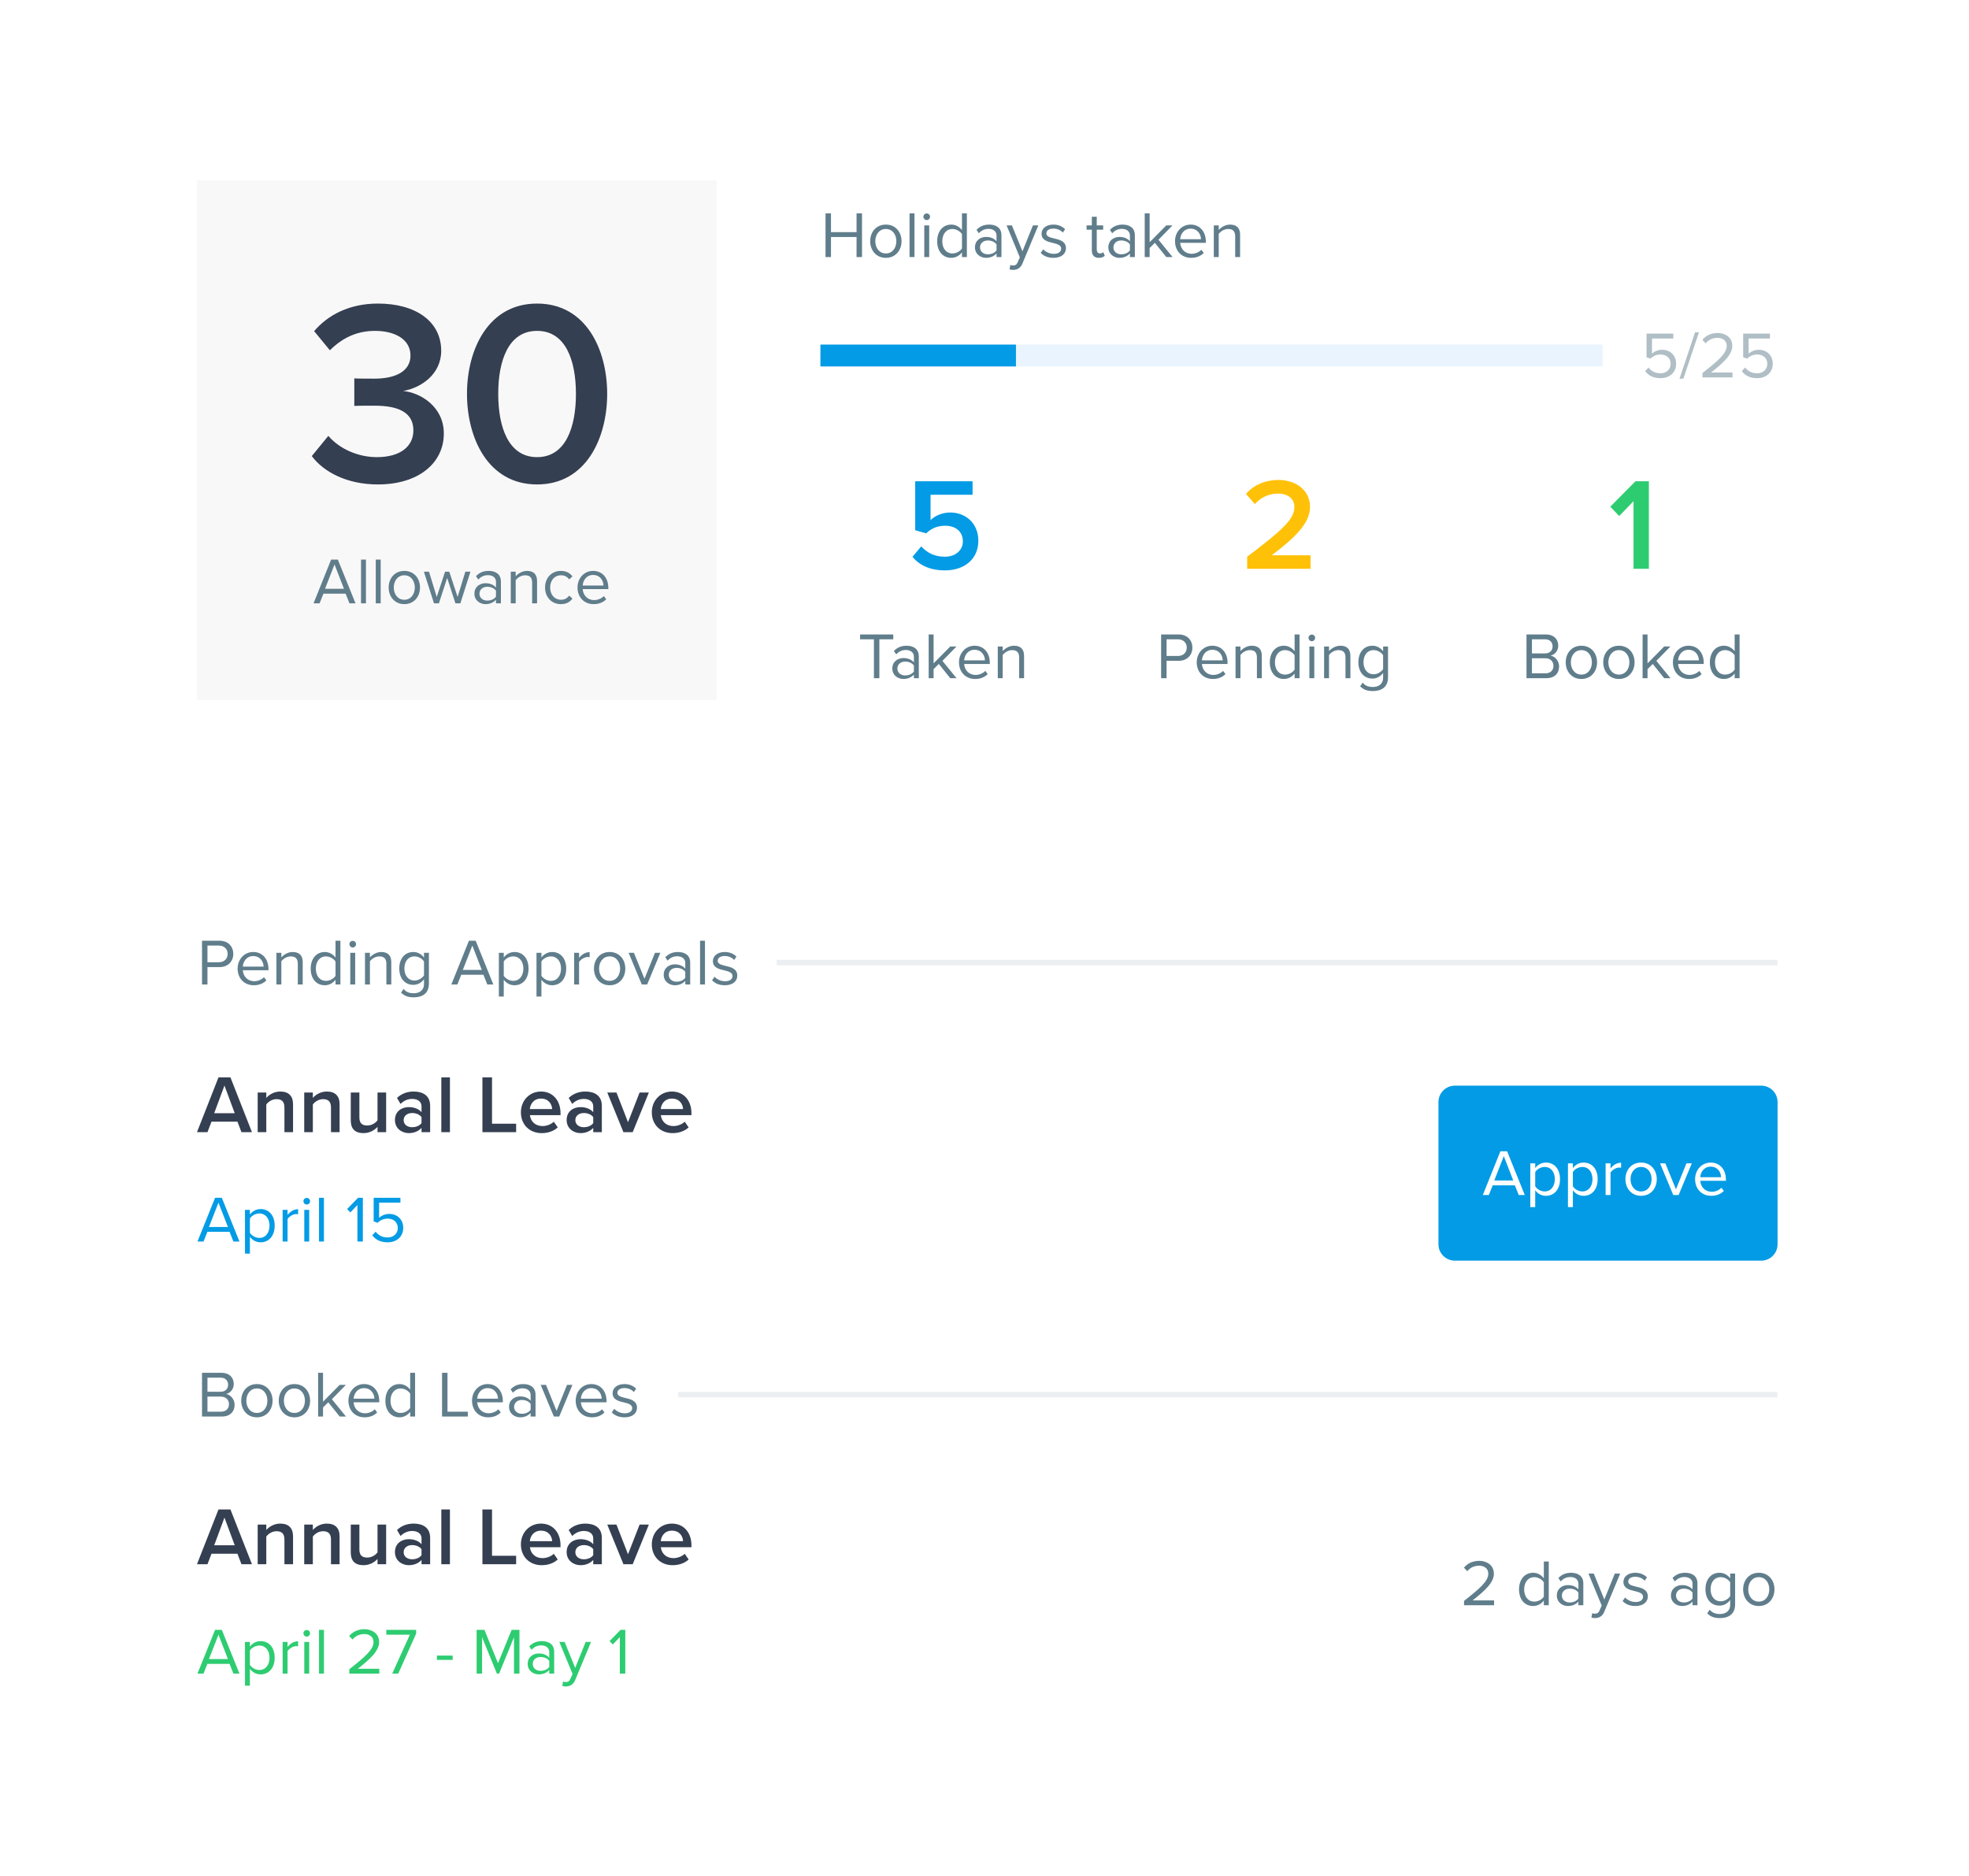 <svg width="360" height="343" viewBox="0 0 360 343" fill="none" xmlns="http://www.w3.org/2000/svg">
<rect x="36" y="33" width="95" height="95" fill="#F9F8F8"/>
<path d="M65 110.317L61.774 102.32H60.539L57.326 110.317H58.429L59.136 108.543H63.189L63.897 110.317H65ZM62.889 107.656H59.424L61.163 103.207L62.889 107.656ZM66.908 110.317V102.32H66.009V110.317H66.908ZM69.602 110.317V102.32H68.702V110.317H69.602ZM73.925 110.461C75.688 110.461 76.791 109.094 76.791 107.416C76.791 105.737 75.688 104.382 73.925 104.382C72.163 104.382 71.06 105.737 71.06 107.416C71.06 109.094 72.163 110.461 73.925 110.461ZM73.925 109.658C72.69 109.658 71.995 108.603 71.995 107.416C71.995 106.241 72.69 105.186 73.925 105.186C75.16 105.186 75.844 106.241 75.844 107.416C75.844 108.603 75.16 109.658 73.925 109.658ZM84.168 110.317L86.014 104.526H85.079L83.664 109.142L82.141 104.526H81.374L79.851 109.142L78.437 104.526H77.501L79.348 110.317H80.247L81.758 105.665L83.269 110.317H84.168ZM91.582 110.317V106.337C91.582 104.934 90.563 104.382 89.34 104.382C88.393 104.382 87.649 104.694 87.026 105.342L87.446 105.965C87.961 105.413 88.525 105.162 89.22 105.162C90.059 105.162 90.683 105.605 90.683 106.385V107.428C90.215 106.888 89.556 106.636 88.764 106.636C87.781 106.636 86.738 107.248 86.738 108.543C86.738 109.802 87.781 110.461 88.764 110.461C89.544 110.461 90.203 110.185 90.683 109.658V110.317H91.582ZM90.683 109.094C90.335 109.574 89.724 109.814 89.088 109.814C88.249 109.814 87.661 109.286 87.661 108.555C87.661 107.811 88.249 107.284 89.088 107.284C89.724 107.284 90.335 107.524 90.683 108.003V109.094ZM98.193 110.317V106.253C98.193 104.994 97.557 104.382 96.346 104.382C95.483 104.382 94.692 104.886 94.284 105.366V104.526H93.385V110.317H94.284V106.085C94.62 105.617 95.291 105.186 95.999 105.186C96.778 105.186 97.293 105.509 97.293 106.529V110.317H98.193ZM99.653 107.416C99.653 109.142 100.816 110.461 102.543 110.461C103.598 110.461 104.221 110.03 104.665 109.454L104.065 108.903C103.682 109.418 103.19 109.658 102.59 109.658C101.356 109.658 100.588 108.699 100.588 107.416C100.588 106.133 101.356 105.186 102.59 105.186C103.19 105.186 103.682 105.413 104.065 105.941L104.665 105.389C104.221 104.814 103.598 104.382 102.543 104.382C100.816 104.382 99.653 105.701 99.653 107.416ZM105.589 107.416C105.589 109.226 106.824 110.461 108.539 110.461C109.486 110.461 110.265 110.15 110.841 109.574L110.409 108.986C109.954 109.454 109.282 109.718 108.623 109.718C107.376 109.718 106.609 108.807 106.537 107.716H111.225V107.488C111.225 105.749 110.194 104.382 108.443 104.382C106.788 104.382 105.589 105.737 105.589 107.416ZM108.431 105.126C109.75 105.126 110.325 106.193 110.337 107.056H106.537C106.585 106.169 107.196 105.126 108.431 105.126Z" fill="#607D8B"/>
<path d="M57.003 83.392C59.163 86.272 63.387 88.576 69.099 88.576C76.491 88.576 81.147 84.688 81.147 79.264C81.147 74.32 76.827 71.776 73.707 71.488C77.019 70.912 80.667 68.416 80.667 64.144C80.667 58.768 76.011 55.504 69.099 55.504C63.771 55.504 59.883 57.664 57.435 60.544L60.315 64.048C62.619 61.744 65.307 60.496 68.571 60.496C72.171 60.496 75.051 62.032 75.051 65.008C75.051 67.936 72.219 69.232 68.475 69.232C67.227 69.232 65.355 69.232 64.779 69.184V74.224C65.259 74.176 67.131 74.176 68.475 74.176C73.035 74.176 75.579 75.52 75.579 78.688C75.579 81.664 73.131 83.584 68.907 83.584C65.499 83.584 62.091 82.096 60.027 79.696L57.003 83.392ZM85.381 72.016C85.381 80.08 89.221 88.576 98.197 88.576C107.173 88.576 111.013 80.08 111.013 72.016C111.013 63.952 107.173 55.504 98.197 55.504C89.221 55.504 85.381 63.952 85.381 72.016ZM105.301 72.016C105.301 78.112 103.429 83.584 98.197 83.584C92.965 83.584 91.093 78.112 91.093 72.016C91.093 65.92 92.965 60.496 98.197 60.496C103.429 60.496 105.301 65.92 105.301 72.016Z" fill="#343F51"/>
<path d="M166.827 101.816C168.123 103.352 170.019 104.288 172.779 104.288C176.355 104.288 178.875 102.2 178.875 98.864C178.875 95.6 176.451 93.704 173.763 93.704C172.227 93.704 170.907 94.328 170.139 95.096V90.464H177.819V87.992H167.331V96.944L169.323 97.52C170.331 96.56 171.459 96.128 172.827 96.128C174.795 96.128 176.043 97.256 176.043 98.984C176.043 100.544 174.771 101.792 172.755 101.792C170.955 101.792 169.515 101.12 168.435 99.896L166.827 101.816Z" fill="#039BE5"/>
<path d="M160.777 124V116.89H163.319V116.003H157.252V116.89H159.782V124H160.777ZM167.99 124V120.019C167.99 118.616 166.971 118.065 165.748 118.065C164.801 118.065 164.058 118.377 163.434 119.024L163.854 119.648C164.369 119.096 164.933 118.844 165.628 118.844C166.468 118.844 167.091 119.288 167.091 120.067V121.11C166.623 120.571 165.964 120.319 165.173 120.319C164.189 120.319 163.146 120.931 163.146 122.225C163.146 123.484 164.189 124.144 165.173 124.144C165.952 124.144 166.611 123.868 167.091 123.341V124H167.99ZM167.091 122.777C166.743 123.257 166.132 123.496 165.496 123.496C164.657 123.496 164.07 122.969 164.07 122.237C164.07 121.494 164.657 120.967 165.496 120.967C166.132 120.967 166.743 121.206 167.091 121.686V122.777ZM174.889 124L172.311 120.835L174.877 118.209H173.738L170.692 121.29V116.003H169.793V124H170.692V122.345L171.651 121.398L173.738 124H174.889ZM175.335 121.098C175.335 122.909 176.57 124.144 178.285 124.144C179.232 124.144 180.011 123.832 180.587 123.257L180.155 122.669C179.699 123.137 179.028 123.401 178.369 123.401C177.122 123.401 176.354 122.489 176.282 121.398H180.97V121.17C180.97 119.432 179.939 118.065 178.189 118.065C176.534 118.065 175.335 119.42 175.335 121.098ZM178.177 118.808C179.496 118.808 180.071 119.875 180.083 120.739H176.282C176.33 119.851 176.942 118.808 178.177 118.808ZM187.235 124V119.935C187.235 118.676 186.599 118.065 185.388 118.065C184.525 118.065 183.734 118.569 183.326 119.048V118.209H182.427V124H183.326V119.768C183.662 119.3 184.333 118.868 185.041 118.868C185.82 118.868 186.336 119.192 186.336 120.211V124H187.235Z" fill="#607D8B"/>
<path d="M239.613 104V101.528H232.509C236.805 98.288 239.517 95.648 239.517 92.696C239.517 89.504 236.805 87.752 233.709 87.752C231.477 87.752 229.221 88.616 227.805 90.32L229.437 92.168C230.445 91.016 231.885 90.248 233.757 90.248C235.221 90.248 236.661 91.016 236.661 92.696C236.661 95 234.237 97.088 228.021 101.792V104H239.613Z" fill="#FFC107"/>
<path d="M213.287 124V120.823H215.505C217.088 120.823 218.011 119.72 218.011 118.413C218.011 117.106 217.112 116.003 215.505 116.003H212.292V124H213.287ZM216.98 118.413C216.98 119.312 216.333 119.935 215.385 119.935H213.287V116.89H215.385C216.333 116.89 216.98 117.513 216.98 118.413ZM218.805 121.098C218.805 122.909 220.04 124.144 221.755 124.144C222.702 124.144 223.481 123.832 224.057 123.257L223.625 122.669C223.169 123.137 222.498 123.401 221.839 123.401C220.592 123.401 219.824 122.489 219.752 121.398H224.44V121.17C224.44 119.432 223.409 118.065 221.659 118.065C220.004 118.065 218.805 119.42 218.805 121.098ZM221.647 118.808C222.966 118.808 223.541 119.875 223.553 120.739H219.752C219.8 119.851 220.412 118.808 221.647 118.808ZM230.705 124V119.935C230.705 118.676 230.069 118.065 228.858 118.065C227.995 118.065 227.204 118.569 226.796 119.048V118.209H225.897V124H226.796V119.768C227.132 119.3 227.803 118.868 228.511 118.868C229.29 118.868 229.806 119.192 229.806 120.211V124H230.705ZM237.597 124V116.003H236.697V119.084C236.23 118.449 235.522 118.065 234.743 118.065C233.22 118.065 232.165 119.264 232.165 121.11C232.165 122.993 233.232 124.144 234.743 124.144C235.558 124.144 236.266 123.724 236.697 123.137V124H237.597ZM236.697 122.429C236.374 122.933 235.678 123.341 234.959 123.341C233.796 123.341 233.1 122.393 233.1 121.11C233.1 119.827 233.796 118.868 234.959 118.868C235.678 118.868 236.374 119.3 236.697 119.803V122.429ZM239.841 117.238C240.177 117.238 240.452 116.962 240.452 116.626C240.452 116.29 240.177 116.027 239.841 116.027C239.517 116.027 239.241 116.29 239.241 116.626C239.241 116.962 239.517 117.238 239.841 117.238ZM240.297 124V118.209H239.397V124H240.297ZM246.898 124V119.935C246.898 118.676 246.263 118.065 245.052 118.065C244.189 118.065 243.397 118.569 242.99 119.048V118.209H242.09V124H242.99V119.768C243.325 119.3 243.997 118.868 244.704 118.868C245.484 118.868 245.999 119.192 245.999 120.211V124H246.898ZM248.682 125.487C249.366 126.158 250.037 126.35 251.02 126.35C252.435 126.35 253.778 125.751 253.778 123.832V118.209H252.879V119.084C252.411 118.449 251.716 118.065 250.936 118.065C249.414 118.065 248.359 119.216 248.359 121.074C248.359 122.945 249.426 124.072 250.936 124.072C251.752 124.072 252.459 123.628 252.879 123.041V123.868C252.879 125.139 251.98 125.607 251.02 125.607C250.193 125.607 249.618 125.391 249.138 124.815L248.682 125.487ZM252.879 122.333C252.567 122.837 251.872 123.281 251.152 123.281C249.989 123.281 249.294 122.345 249.294 121.074C249.294 119.792 249.989 118.868 251.152 118.868C251.872 118.868 252.567 119.3 252.879 119.803V122.333Z" fill="#607D8B"/>
<path d="M301.471 104V87.992H299.023L294.415 92.648L296.047 94.352L298.663 91.64V104H301.471Z" fill="#2ECC71"/>
<path d="M282.741 124C284.204 124 285.055 123.125 285.055 121.842C285.055 120.883 284.347 120.007 283.496 119.875C284.228 119.72 284.899 119.048 284.899 118.041C284.899 116.842 284.048 116.003 282.657 116.003H279.096V124H282.741ZM280.091 116.89H282.489C283.388 116.89 283.868 117.465 283.868 118.185C283.868 118.916 283.388 119.468 282.489 119.468H280.091V116.89ZM280.091 120.355H282.537C283.52 120.355 284.024 121.003 284.024 121.734C284.024 122.585 283.472 123.113 282.537 123.113H280.091V120.355ZM289.13 124.144C290.893 124.144 291.996 122.777 291.996 121.098C291.996 119.42 290.893 118.065 289.13 118.065C287.368 118.065 286.265 119.42 286.265 121.098C286.265 122.777 287.368 124.144 289.13 124.144ZM289.13 123.341C287.895 123.341 287.2 122.285 287.2 121.098C287.2 119.923 287.895 118.868 289.13 118.868C290.365 118.868 291.049 119.923 291.049 121.098C291.049 122.285 290.365 123.341 289.13 123.341ZM295.992 124.144C297.754 124.144 298.857 122.777 298.857 121.098C298.857 119.42 297.754 118.065 295.992 118.065C294.229 118.065 293.126 119.42 293.126 121.098C293.126 122.777 294.229 124.144 295.992 124.144ZM295.992 123.341C294.757 123.341 294.061 122.285 294.061 121.098C294.061 119.923 294.757 118.868 295.992 118.868C297.227 118.868 297.91 119.923 297.91 121.098C297.91 122.285 297.227 123.341 295.992 123.341ZM305.419 124L302.841 120.835L305.407 118.209H304.268L301.223 121.29V116.003H300.323V124H301.223V122.345L302.182 121.398L304.268 124H305.419ZM305.866 121.098C305.866 122.909 307.1 124.144 308.815 124.144C309.762 124.144 310.542 123.832 311.117 123.257L310.686 122.669C310.23 123.137 309.558 123.401 308.899 123.401C307.652 123.401 306.885 122.489 306.813 121.398H311.501V121.17C311.501 119.432 310.47 118.065 308.719 118.065C307.065 118.065 305.866 119.42 305.866 121.098ZM308.707 118.808C310.026 118.808 310.602 119.875 310.614 120.739H306.813C306.861 119.851 307.472 118.808 308.707 118.808ZM318.053 124V116.003H317.154V119.084C316.686 118.449 315.979 118.065 315.199 118.065C313.677 118.065 312.622 119.264 312.622 121.11C312.622 122.993 313.689 124.144 315.199 124.144C316.015 124.144 316.722 123.724 317.154 123.137V124H318.053ZM317.154 122.429C316.83 122.933 316.135 123.341 315.415 123.341C314.252 123.341 313.557 122.393 313.557 121.11C313.557 119.827 314.252 118.868 315.415 118.868C316.135 118.868 316.83 119.3 317.154 119.803V122.429Z" fill="#607D8B"/>
<g opacity="0.2">
<rect x="150" y="63" width="143" height="4" fill="#90CAF9"/>
</g>
<g clip-path="url(#clip0_137_168217)">
<rect x="150" y="63" width="36" height="4" fill="#039BE5"/>
</g>
<path d="M300.791 67.861C301.391 68.652 302.254 69.144 303.609 69.144C305.216 69.144 306.451 68.137 306.451 66.506C306.451 64.863 305.24 63.952 303.909 63.952C303.105 63.952 302.422 64.288 302.038 64.672V61.89H305.935V61.003H301.043V65.319L301.775 65.571C302.314 65.043 302.914 64.816 303.621 64.816C304.7 64.816 305.455 65.487 305.455 66.542C305.455 67.513 304.7 68.257 303.609 68.257C302.626 68.257 301.93 67.873 301.403 67.201L300.791 67.861ZM307.78 69.24L310.621 60.763H309.914L307.072 69.24H307.78ZM316.759 69V68.113H312.838C315.068 66.35 316.723 64.863 316.723 63.233C316.723 61.638 315.368 60.883 314.037 60.883C312.91 60.883 311.867 61.338 311.256 62.142L311.867 62.777C312.335 62.178 313.078 61.77 314.037 61.77C314.865 61.77 315.704 62.214 315.704 63.233C315.704 64.612 314.145 65.942 311.268 68.209V69H316.759ZM318.46 67.861C319.06 68.652 319.923 69.144 321.278 69.144C322.885 69.144 324.119 68.137 324.119 66.506C324.119 64.863 322.908 63.952 321.578 63.952C320.774 63.952 320.091 64.288 319.707 64.672V61.89H323.604V61.003H318.712V65.319L319.443 65.571C319.983 65.043 320.582 64.816 321.29 64.816C322.369 64.816 323.124 65.487 323.124 66.542C323.124 67.513 322.369 68.257 321.278 68.257C320.295 68.257 319.599 67.873 319.072 67.201L318.46 67.861Z" fill="#B0BEC5"/>
<path d="M157.602 47V39.003H156.606V42.444H151.93V39.003H150.935V47H151.93V43.331H156.606V47H157.602ZM161.965 47.144C163.728 47.144 164.831 45.777 164.831 44.098C164.831 42.42 163.728 41.065 161.965 41.065C160.202 41.065 159.099 42.42 159.099 44.098C159.099 45.777 160.202 47.144 161.965 47.144ZM161.965 46.34C160.73 46.34 160.035 45.285 160.035 44.098C160.035 42.923 160.73 41.868 161.965 41.868C163.2 41.868 163.883 42.923 163.883 44.098C163.883 45.285 163.2 46.34 161.965 46.34ZM167.196 47V39.003H166.297V47H167.196ZM169.433 40.238C169.769 40.238 170.045 39.962 170.045 39.626C170.045 39.29 169.769 39.027 169.433 39.027C169.11 39.027 168.834 39.29 168.834 39.626C168.834 39.962 169.11 40.238 169.433 40.238ZM169.889 47V41.209H168.99V47H169.889ZM176.778 47V39.003H175.879V42.084C175.412 41.449 174.704 41.065 173.925 41.065C172.402 41.065 171.347 42.264 171.347 44.11C171.347 45.993 172.414 47.144 173.925 47.144C174.74 47.144 175.448 46.724 175.879 46.137V47H176.778ZM175.879 45.429C175.555 45.933 174.86 46.34 174.141 46.34C172.978 46.34 172.282 45.393 172.282 44.11C172.282 42.828 172.978 41.868 174.141 41.868C174.86 41.868 175.555 42.3 175.879 42.803V45.429ZM183.1 47V43.019C183.1 41.617 182.08 41.065 180.857 41.065C179.91 41.065 179.167 41.377 178.543 42.024L178.963 42.648C179.479 42.096 180.042 41.844 180.737 41.844C181.577 41.844 182.2 42.288 182.2 43.067V44.11C181.733 43.571 181.073 43.319 180.282 43.319C179.299 43.319 178.256 43.931 178.256 45.225C178.256 46.484 179.299 47.144 180.282 47.144C181.061 47.144 181.721 46.868 182.2 46.34V47H183.1ZM182.2 45.777C181.853 46.257 181.241 46.496 180.606 46.496C179.766 46.496 179.179 45.969 179.179 45.237C179.179 44.494 179.766 43.967 180.606 43.967C181.241 43.967 181.853 44.206 182.2 44.686V45.777ZM184.578 49.266C184.746 49.314 185.046 49.35 185.238 49.35C186.005 49.338 186.593 49.014 186.94 48.175L189.842 41.209H188.859L186.94 45.957L185.01 41.209H184.039L186.461 47.06L186.077 47.935C185.873 48.415 185.61 48.547 185.214 48.547C185.07 48.547 184.854 48.511 184.722 48.451L184.578 49.266ZM190.276 46.233C190.864 46.856 191.667 47.144 192.615 47.144C194.113 47.144 194.893 46.364 194.893 45.393C194.893 44.11 193.73 43.823 192.722 43.595C191.967 43.415 191.308 43.235 191.308 42.672C191.308 42.156 191.799 41.796 192.591 41.796C193.334 41.796 193.969 42.108 194.317 42.528L194.737 41.904C194.269 41.437 193.574 41.065 192.591 41.065C191.212 41.065 190.432 41.832 190.432 42.732C190.432 43.931 191.547 44.194 192.531 44.422C193.31 44.614 194.017 44.818 194.017 45.453C194.017 46.017 193.538 46.413 192.65 46.413C191.859 46.413 191.128 46.029 190.744 45.585L190.276 46.233ZM200.907 47.144C201.435 47.144 201.759 46.988 201.987 46.772L201.723 46.101C201.603 46.233 201.363 46.34 201.111 46.34C200.716 46.34 200.524 46.029 200.524 45.597V42H201.699V41.209H200.524V39.626H199.625V41.209H198.665V42H199.625V45.789C199.625 46.652 200.056 47.144 200.907 47.144ZM207.489 47V43.019C207.489 41.617 206.47 41.065 205.247 41.065C204.3 41.065 203.557 41.377 202.933 42.024L203.353 42.648C203.868 42.096 204.432 41.844 205.127 41.844C205.967 41.844 206.59 42.288 206.59 43.067V44.11C206.122 43.571 205.463 43.319 204.672 43.319C203.689 43.319 202.645 43.931 202.645 45.225C202.645 46.484 203.689 47.144 204.672 47.144C205.451 47.144 206.11 46.868 206.59 46.34V47H207.489ZM206.59 45.777C206.242 46.257 205.631 46.496 204.995 46.496C204.156 46.496 203.569 45.969 203.569 45.237C203.569 44.494 204.156 43.967 204.995 43.967C205.631 43.967 206.242 44.206 206.59 44.686V45.777ZM214.388 47L211.81 43.835L214.376 41.209H213.237L210.191 44.29V39.003H209.292V47H210.191V45.345L211.15 44.398L213.237 47H214.388ZM214.834 44.098C214.834 45.909 216.069 47.144 217.784 47.144C218.731 47.144 219.51 46.832 220.086 46.257L219.654 45.669C219.199 46.137 218.527 46.401 217.868 46.401C216.621 46.401 215.853 45.489 215.781 44.398H220.469V44.17C220.469 42.432 219.438 41.065 217.688 41.065C216.033 41.065 214.834 42.42 214.834 44.098ZM217.676 41.808C218.995 41.808 219.57 42.875 219.582 43.739H215.781C215.829 42.852 216.441 41.808 217.676 41.808ZM226.734 47V42.935C226.734 41.676 226.098 41.065 224.887 41.065C224.024 41.065 223.233 41.569 222.825 42.048V41.209H221.926V47H222.825V42.767C223.161 42.3 223.832 41.868 224.54 41.868C225.319 41.868 225.835 42.192 225.835 43.211V47H226.734Z" fill="#607D8B"/>
<g clip-path="url(#clip1_137_168217)">
<path d="M37.93 180V176.823H40.148C41.731 176.823 42.654 175.72 42.654 174.413C42.654 173.106 41.755 172.003 40.148 172.003H36.935V180H37.93ZM41.623 174.413C41.623 175.312 40.976 175.935 40.029 175.935H37.93V172.89H40.029C40.976 172.89 41.623 173.513 41.623 174.413ZM43.448 177.098C43.448 178.909 44.683 180.144 46.398 180.144C47.345 180.144 48.124 179.832 48.7 179.257L48.268 178.669C47.813 179.137 47.141 179.401 46.482 179.401C45.235 179.401 44.468 178.489 44.396 177.398H49.084V177.17C49.084 175.432 48.053 174.065 46.302 174.065C44.647 174.065 43.448 175.42 43.448 177.098ZM46.29 174.808C47.609 174.808 48.184 175.875 48.197 176.739H44.396C44.444 175.851 45.055 174.808 46.29 174.808ZM55.348 180V175.935C55.348 174.676 54.713 174.065 53.502 174.065C52.639 174.065 51.847 174.569 51.44 175.048V174.209H50.54V180H51.44V175.768C51.775 175.3 52.447 174.868 53.154 174.868C53.933 174.868 54.449 175.192 54.449 176.211V180H55.348ZM62.24 180V172.003H61.341V175.084C60.873 174.449 60.166 174.065 59.386 174.065C57.864 174.065 56.808 175.264 56.808 177.11C56.808 178.993 57.876 180.144 59.386 180.144C60.202 180.144 60.909 179.724 61.341 179.137V180H62.24ZM61.341 178.429C61.017 178.933 60.321 179.341 59.602 179.341C58.439 179.341 57.744 178.393 57.744 177.11C57.744 175.827 58.439 174.868 59.602 174.868C60.321 174.868 61.017 175.3 61.341 175.803V178.429ZM64.484 173.238C64.82 173.238 65.096 172.962 65.096 172.626C65.096 172.29 64.82 172.027 64.484 172.027C64.161 172.027 63.885 172.29 63.885 172.626C63.885 172.962 64.161 173.238 64.484 173.238ZM64.94 180V174.209H64.041V180H64.94ZM71.542 180V175.935C71.542 174.676 70.906 174.065 69.695 174.065C68.832 174.065 68.041 174.569 67.633 175.048V174.209H66.734V180H67.633V175.768C67.969 175.3 68.64 174.868 69.348 174.868C70.127 174.868 70.642 175.192 70.642 176.211V180H71.542ZM73.326 181.487C74.009 182.158 74.68 182.35 75.664 182.35C77.079 182.35 78.421 181.751 78.421 179.832V174.209H77.522V175.084C77.055 174.449 76.359 174.065 75.58 174.065C74.057 174.065 73.002 175.216 73.002 177.074C73.002 178.945 74.069 180.072 75.58 180.072C76.395 180.072 77.103 179.628 77.522 179.041V179.868C77.522 181.139 76.623 181.607 75.664 181.607C74.836 181.607 74.261 181.391 73.781 180.815L73.326 181.487ZM77.522 178.333C77.21 178.837 76.515 179.281 75.796 179.281C74.632 179.281 73.937 178.345 73.937 177.074C73.937 175.792 74.632 174.868 75.796 174.868C76.515 174.868 77.21 175.3 77.522 175.803V178.333ZM90.196 180L86.971 172.003H85.736L82.522 180H83.625L84.333 178.225H88.385L89.093 180H90.196ZM88.086 177.338H84.621L86.359 172.89L88.086 177.338ZM92.105 179.125C92.572 179.772 93.268 180.144 94.059 180.144C95.582 180.144 96.637 178.969 96.637 177.098C96.637 175.216 95.582 174.065 94.059 174.065C93.244 174.065 92.524 174.485 92.105 175.072V174.209H91.206V182.206H92.105V179.125ZM95.69 177.098C95.69 178.381 94.994 179.341 93.831 179.341C93.124 179.341 92.416 178.909 92.105 178.405V175.792C92.416 175.288 93.124 174.868 93.831 174.868C94.994 174.868 95.69 175.815 95.69 177.098ZM98.99 179.125C99.457 179.772 100.153 180.144 100.944 180.144C102.467 180.144 103.522 178.969 103.522 177.098C103.522 175.216 102.467 174.065 100.944 174.065C100.129 174.065 99.409 174.485 98.99 175.072V174.209H98.09V182.206H98.99V179.125ZM102.575 177.098C102.575 178.381 101.879 179.341 100.716 179.341C100.009 179.341 99.301 178.909 98.99 178.405V175.792C99.301 175.288 100.009 174.868 100.716 174.868C101.879 174.868 102.575 175.815 102.575 177.098ZM105.875 180V175.899C106.138 175.432 106.894 174.976 107.445 174.976C107.589 174.976 107.697 174.988 107.805 175.012V174.089C107.014 174.089 106.342 174.533 105.875 175.144V174.209H104.975V180H105.875ZM111.463 180.144C113.225 180.144 114.328 178.777 114.328 177.098C114.328 175.42 113.225 174.065 111.463 174.065C109.7 174.065 108.597 175.42 108.597 177.098C108.597 178.777 109.7 180.144 111.463 180.144ZM111.463 179.341C110.228 179.341 109.532 178.285 109.532 177.098C109.532 175.923 110.228 174.868 111.463 174.868C112.698 174.868 113.381 175.923 113.381 177.098C113.381 178.285 112.698 179.341 111.463 179.341ZM118.324 180L120.734 174.209H119.751L117.833 178.957L115.902 174.209H114.931L117.341 180H118.324ZM126.193 180V176.019C126.193 174.616 125.173 174.065 123.95 174.065C123.003 174.065 122.26 174.377 121.636 175.024L122.056 175.648C122.572 175.096 123.135 174.844 123.83 174.844C124.67 174.844 125.293 175.288 125.293 176.067V177.11C124.826 176.571 124.166 176.319 123.375 176.319C122.392 176.319 121.349 176.931 121.349 178.225C121.349 179.484 122.392 180.144 123.375 180.144C124.154 180.144 124.814 179.868 125.293 179.341V180H126.193ZM125.293 178.777C124.946 179.257 124.334 179.496 123.699 179.496C122.859 179.496 122.272 178.969 122.272 178.237C122.272 177.494 122.859 176.967 123.699 176.967C124.334 176.967 124.946 177.206 125.293 177.686V178.777ZM128.894 180V172.003H127.995V180H128.894ZM130.185 179.233C130.772 179.856 131.575 180.144 132.523 180.144C134.021 180.144 134.801 179.365 134.801 178.393C134.801 177.11 133.638 176.823 132.631 176.595C131.875 176.415 131.216 176.235 131.216 175.672C131.216 175.156 131.707 174.796 132.499 174.796C133.242 174.796 133.878 175.108 134.225 175.528L134.645 174.904C134.177 174.437 133.482 174.065 132.499 174.065C131.12 174.065 130.341 174.832 130.341 175.732C130.341 176.931 131.456 177.194 132.439 177.422C133.218 177.614 133.926 177.818 133.926 178.453C133.926 179.017 133.446 179.412 132.559 179.412C131.767 179.412 131.036 179.029 130.652 178.585L130.185 179.233Z" fill="#607D8B"/>
<g opacity="0.24">
<line x1="142" y1="176" x2="325" y2="176" stroke="#B0BEC5"/>
</g>
</g>
<path d="M46.065 207L42.135 196.995H39.945L36.015 207H37.935L38.67 205.08H43.41L44.145 207H46.065ZM42.915 203.535H39.165L41.04 198.48L42.915 203.535ZM53.578 207V201.9C53.578 200.415 52.798 199.575 51.238 199.575C50.098 199.575 49.168 200.175 48.688 200.745V199.755H47.113V207H48.688V201.945C49.048 201.45 49.738 200.97 50.548 200.97C51.433 200.97 52.003 201.345 52.003 202.47V207H53.578ZM62.089 207V201.9C62.089 200.415 61.309 199.575 59.748 199.575C58.608 199.575 57.678 200.175 57.199 200.745V199.755H55.623V207H57.199V201.945C57.559 201.45 58.248 200.97 59.059 200.97C59.944 200.97 60.514 201.345 60.514 202.47V207H62.089ZM70.599 207V199.755H69.024V204.84C68.649 205.335 67.959 205.785 67.164 205.785C66.279 205.785 65.709 205.44 65.709 204.315V199.755H64.134V204.885C64.134 206.37 64.899 207.18 66.459 207.18C67.599 207.18 68.499 206.625 69.024 206.04V207H70.599ZM78.645 207V202.2C78.645 200.25 77.235 199.575 75.63 199.575C74.475 199.575 73.425 199.95 72.585 200.745L73.23 201.84C73.86 201.225 74.565 200.925 75.375 200.925C76.38 200.925 77.07 201.435 77.07 202.275V203.355C76.545 202.74 75.705 202.425 74.73 202.425C73.545 202.425 72.21 203.115 72.21 204.78C72.21 206.385 73.545 207.18 74.73 207.18C75.69 207.18 76.53 206.835 77.07 206.22V207H78.645ZM77.07 205.35C76.71 205.845 76.035 206.1 75.345 206.1C74.46 206.1 73.8 205.59 73.8 204.81C73.8 204.015 74.46 203.505 75.345 203.505C76.035 203.505 76.71 203.76 77.07 204.255V205.35ZM82.262 207V196.995H80.687V207H82.262ZM94.368 207V205.455H89.958V196.995H88.203V207H94.368ZM95.237 203.37C95.237 205.665 96.857 207.18 99.032 207.18C100.187 207.18 101.252 206.82 101.972 206.13L101.252 205.095C100.742 205.605 99.902 205.89 99.197 205.89C97.832 205.89 97.007 204.99 96.887 203.895H102.482V203.52C102.482 201.24 101.087 199.575 98.912 199.575C96.767 199.575 95.237 201.27 95.237 203.37ZM98.912 200.865C100.337 200.865 100.922 201.93 100.952 202.785H96.872C96.947 201.9 97.562 200.865 98.912 200.865ZM110.037 207V202.2C110.037 200.25 108.627 199.575 107.022 199.575C105.867 199.575 104.817 199.95 103.977 200.745L104.622 201.84C105.252 201.225 105.957 200.925 106.767 200.925C107.772 200.925 108.462 201.435 108.462 202.275V203.355C107.937 202.74 107.097 202.425 106.122 202.425C104.937 202.425 103.602 203.115 103.602 204.78C103.602 206.385 104.937 207.18 106.122 207.18C107.082 207.18 107.922 206.835 108.462 206.22V207H110.037ZM108.462 205.35C108.102 205.845 107.427 206.1 106.737 206.1C105.852 206.1 105.192 205.59 105.192 204.81C105.192 204.015 105.852 203.505 106.737 203.505C107.427 203.505 108.102 203.76 108.462 204.255V205.35ZM115.679 207L118.634 199.755H116.939L114.824 205.185L112.709 199.755H111.029L113.984 207H115.679ZM119.173 203.37C119.173 205.665 120.793 207.18 122.968 207.18C124.123 207.18 125.188 206.82 125.908 206.13L125.188 205.095C124.678 205.605 123.838 205.89 123.133 205.89C121.768 205.89 120.943 204.99 120.823 203.895H126.418V203.52C126.418 201.24 125.023 199.575 122.848 199.575C120.703 199.575 119.173 201.27 119.173 203.37ZM122.848 200.865C124.273 200.865 124.858 201.93 124.888 202.785H120.808C120.883 201.9 121.498 200.865 122.848 200.865Z" fill="#343F51"/>
<path d="M43.782 227L40.556 219.003H39.321L36.108 227H37.211L37.918 225.225H41.971L42.678 227H43.782ZM41.671 224.338H38.206L39.945 219.89L41.671 224.338ZM45.69 226.125C46.158 226.772 46.853 227.144 47.645 227.144C49.167 227.144 50.223 225.969 50.223 224.098C50.223 222.216 49.167 221.065 47.645 221.065C46.829 221.065 46.11 221.485 45.69 222.072V221.209H44.791V229.206H45.69V226.125ZM49.275 224.098C49.275 225.381 48.58 226.341 47.417 226.341C46.709 226.341 46.002 225.909 45.69 225.405V222.792C46.002 222.288 46.709 221.868 47.417 221.868C48.58 221.868 49.275 222.815 49.275 224.098ZM52.575 227V222.899C52.839 222.432 53.594 221.976 54.146 221.976C54.29 221.976 54.398 221.988 54.506 222.012V221.089C53.714 221.089 53.043 221.533 52.575 222.144V221.209H51.676V227H52.575ZM56.077 220.238C56.413 220.238 56.689 219.962 56.689 219.626C56.689 219.29 56.413 219.027 56.077 219.027C55.754 219.027 55.478 219.29 55.478 219.626C55.478 219.962 55.754 220.238 56.077 220.238ZM56.533 227V221.209H55.634V227H56.533ZM59.226 227V219.003H58.327V227H59.226ZM66.341 227V219.003H65.466L63.464 221.065L64.063 221.676L65.346 220.322V227H66.341ZM68.066 225.861C68.665 226.652 69.529 227.144 70.884 227.144C72.49 227.144 73.725 226.137 73.725 224.506C73.725 222.863 72.514 221.952 71.183 221.952C70.38 221.952 69.697 222.288 69.313 222.672V219.89H73.21V219.003H68.318V223.319L69.049 223.571C69.589 223.043 70.188 222.815 70.896 222.815C71.975 222.815 72.73 223.487 72.73 224.542C72.73 225.513 71.975 226.257 70.884 226.257C69.9 226.257 69.205 225.873 68.677 225.201L68.066 225.861Z" fill="#039BE5"/>
<g filter="url(#filter0_d_137_168217)">
<path d="M263 197.5C263 195.843 264.343 194.5 266 194.5H322C323.657 194.5 325 195.843 325 197.5V223.5C325 225.157 323.657 226.5 322 226.5H266C264.343 226.5 263 225.157 263 223.5V197.5Z" fill="#039BE5"/>
<path d="M278.782 214.5L275.556 206.503H274.321L271.108 214.5H272.211L272.918 212.725H276.971L277.678 214.5H278.782ZM276.671 211.838H273.206L274.945 207.39L276.671 211.838ZM280.69 213.625C281.158 214.272 281.853 214.644 282.645 214.644C284.167 214.644 285.223 213.469 285.223 211.598C285.223 209.716 284.167 208.565 282.645 208.565C281.829 208.565 281.11 208.985 280.69 209.572V208.709H279.791V216.706H280.69V213.625ZM284.275 211.598C284.275 212.881 283.58 213.841 282.417 213.841C281.71 213.841 281.002 213.409 280.69 212.905V210.292C281.002 209.788 281.71 209.368 282.417 209.368C283.58 209.368 284.275 210.315 284.275 211.598ZM287.575 213.625C288.043 214.272 288.738 214.644 289.53 214.644C291.052 214.644 292.107 213.469 292.107 211.598C292.107 209.716 291.052 208.565 289.53 208.565C288.714 208.565 287.995 208.985 287.575 209.572V208.709H286.676V216.706H287.575V213.625ZM291.16 211.598C291.16 212.881 290.465 213.841 289.302 213.841C288.594 213.841 287.887 213.409 287.575 212.905V210.292C287.887 209.788 288.594 209.368 289.302 209.368C290.465 209.368 291.16 210.315 291.16 211.598ZM294.46 214.5V210.399C294.724 209.932 295.479 209.476 296.031 209.476C296.175 209.476 296.283 209.488 296.391 209.512V208.589C295.599 208.589 294.928 209.033 294.46 209.644V208.709H293.561V214.5H294.46ZM300.048 214.644C301.811 214.644 302.914 213.277 302.914 211.598C302.914 209.92 301.811 208.565 300.048 208.565C298.286 208.565 297.183 209.92 297.183 211.598C297.183 213.277 298.286 214.644 300.048 214.644ZM300.048 213.841C298.813 213.841 298.118 212.785 298.118 211.598C298.118 210.423 298.813 209.368 300.048 209.368C301.283 209.368 301.967 210.423 301.967 211.598C301.967 212.785 301.283 213.841 300.048 213.841ZM306.91 214.5L309.32 208.709H308.337L306.418 213.457L304.488 208.709H303.517L305.927 214.5H306.91ZM309.922 211.598C309.922 213.409 311.157 214.644 312.872 214.644C313.819 214.644 314.598 214.332 315.174 213.757L314.742 213.169C314.287 213.637 313.615 213.901 312.956 213.901C311.709 213.901 310.941 212.989 310.869 211.898H315.557V211.67C315.557 209.932 314.526 208.565 312.776 208.565C311.121 208.565 309.922 209.92 309.922 211.598ZM312.764 209.308C314.083 209.308 314.658 210.375 314.67 211.239H310.869C310.917 210.351 311.529 209.308 312.764 209.308Z" fill="white"/>
</g>
<g clip-path="url(#clip2_137_168217)">
<path d="M40.58 259C42.043 259 42.894 258.125 42.894 256.842C42.894 255.883 42.187 255.007 41.336 254.875C42.067 254.72 42.738 254.048 42.738 253.041C42.738 251.842 41.887 251.003 40.496 251.003H36.935V259H40.58ZM37.93 251.89H40.328C41.228 251.89 41.707 252.465 41.707 253.185C41.707 253.916 41.228 254.468 40.328 254.468H37.93V251.89ZM37.93 255.355H40.376C41.359 255.355 41.863 256.003 41.863 256.734C41.863 257.585 41.312 258.113 40.376 258.113H37.93V255.355ZM46.97 259.144C48.732 259.144 49.835 257.777 49.835 256.098C49.835 254.42 48.732 253.065 46.97 253.065C45.207 253.065 44.104 254.42 44.104 256.098C44.104 257.777 45.207 259.144 46.97 259.144ZM46.97 258.341C45.735 258.341 45.039 257.285 45.039 256.098C45.039 254.923 45.735 253.868 46.97 253.868C48.205 253.868 48.888 254.923 48.888 256.098C48.888 257.285 48.205 258.341 46.97 258.341ZM53.831 259.144C55.594 259.144 56.697 257.777 56.697 256.098C56.697 254.42 55.594 253.065 53.831 253.065C52.069 253.065 50.966 254.42 50.966 256.098C50.966 257.777 52.069 259.144 53.831 259.144ZM53.831 258.341C52.596 258.341 51.901 257.285 51.901 256.098C51.901 254.923 52.596 253.868 53.831 253.868C55.066 253.868 55.75 254.923 55.75 256.098C55.75 257.285 55.066 258.341 53.831 258.341ZM63.258 259L60.681 255.835L63.246 253.209H62.108L59.062 256.29V251.003H58.163V259H59.062V257.345L60.021 256.398L62.108 259H63.258ZM63.705 256.098C63.705 257.909 64.94 259.144 66.654 259.144C67.602 259.144 68.381 258.832 68.957 258.257L68.525 257.669C68.069 258.137 67.398 258.401 66.738 258.401C65.492 258.401 64.724 257.489 64.652 256.398H69.34V256.17C69.34 254.432 68.309 253.065 66.559 253.065C64.904 253.065 63.705 254.42 63.705 256.098ZM66.547 253.808C67.865 253.808 68.441 254.875 68.453 255.739H64.652C64.7 254.851 65.312 253.808 66.547 253.808ZM75.892 259V251.003H74.993V254.084C74.526 253.449 73.818 253.065 73.039 253.065C71.516 253.065 70.461 254.264 70.461 256.11C70.461 257.993 71.528 259.144 73.039 259.144C73.854 259.144 74.562 258.724 74.993 258.137V259H75.892ZM74.993 257.429C74.669 257.933 73.974 258.341 73.255 258.341C72.092 258.341 71.396 257.393 71.396 256.11C71.396 254.827 72.092 253.868 73.255 253.868C73.974 253.868 74.669 254.3 74.993 254.803V257.429ZM85.533 259V258.113H81.816V251.003H80.82V259H85.533ZM86.303 256.098C86.303 257.909 87.538 259.144 89.253 259.144C90.2 259.144 90.979 258.832 91.555 258.257L91.123 257.669C90.668 258.137 89.996 258.401 89.337 258.401C88.09 258.401 87.322 257.489 87.251 256.398H91.939V256.17C91.939 254.432 90.907 253.065 89.157 253.065C87.502 253.065 86.303 254.42 86.303 256.098ZM89.145 253.808C90.464 253.808 91.039 254.875 91.051 255.739H87.251C87.299 254.851 87.91 253.808 89.145 253.808ZM97.915 259V255.019C97.915 253.616 96.896 253.065 95.673 253.065C94.726 253.065 93.983 253.377 93.359 254.024L93.779 254.648C94.294 254.096 94.858 253.844 95.553 253.844C96.393 253.844 97.016 254.288 97.016 255.067V256.11C96.549 255.571 95.889 255.319 95.098 255.319C94.115 255.319 93.071 255.931 93.071 257.225C93.071 258.484 94.115 259.144 95.098 259.144C95.877 259.144 96.537 258.868 97.016 258.341V259H97.915ZM97.016 257.777C96.668 258.257 96.057 258.496 95.421 258.496C94.582 258.496 93.995 257.969 93.995 257.237C93.995 256.494 94.582 255.967 95.421 255.967C96.057 255.967 96.668 256.206 97.016 256.686V257.777ZM102.248 259L104.658 253.209H103.675L101.756 257.957L99.826 253.209H98.855L101.265 259H102.248ZM105.26 256.098C105.26 257.909 106.495 259.144 108.21 259.144C109.157 259.144 109.936 258.832 110.512 258.257L110.08 257.669C109.624 258.137 108.953 258.401 108.294 258.401C107.047 258.401 106.279 257.489 106.207 256.398H110.895V256.17C110.895 254.432 109.864 253.065 108.114 253.065C106.459 253.065 105.26 254.42 105.26 256.098ZM108.102 253.808C109.421 253.808 109.996 254.875 110.008 255.739H106.207C106.255 254.851 106.867 253.808 108.102 253.808ZM111.848 258.233C112.436 258.856 113.239 259.144 114.186 259.144C115.685 259.144 116.465 258.365 116.465 257.393C116.465 256.11 115.301 255.823 114.294 255.595C113.539 255.415 112.88 255.235 112.88 254.672C112.88 254.156 113.371 253.796 114.162 253.796C114.906 253.796 115.541 254.108 115.889 254.528L116.309 253.904C115.841 253.437 115.146 253.065 114.162 253.065C112.784 253.065 112.004 253.832 112.004 254.732C112.004 255.931 113.119 256.194 114.102 256.422C114.882 256.614 115.589 256.818 115.589 257.453C115.589 258.017 115.11 258.412 114.222 258.412C113.431 258.412 112.7 258.029 112.316 257.585L111.848 258.233Z" fill="#607D8B"/>
<g opacity="0.24">
<line x1="124" y1="255" x2="325" y2="255" stroke="#B0BEC5"/>
</g>
</g>
<path d="M46.065 286L42.135 275.995H39.945L36.015 286H37.935L38.67 284.08H43.41L44.145 286H46.065ZM42.915 282.535H39.165L41.04 277.48L42.915 282.535ZM53.578 286V280.9C53.578 279.415 52.798 278.575 51.238 278.575C50.098 278.575 49.168 279.175 48.688 279.745V278.755H47.113V286H48.688V280.945C49.048 280.45 49.738 279.97 50.548 279.97C51.433 279.97 52.003 280.345 52.003 281.47V286H53.578ZM62.089 286V280.9C62.089 279.415 61.309 278.575 59.748 278.575C58.608 278.575 57.678 279.175 57.199 279.745V278.755H55.623V286H57.199V280.945C57.559 280.45 58.248 279.97 59.059 279.97C59.944 279.97 60.514 280.345 60.514 281.47V286H62.089ZM70.599 286V278.755H69.024V283.84C68.649 284.335 67.959 284.785 67.164 284.785C66.279 284.785 65.709 284.44 65.709 283.315V278.755H64.134V283.885C64.134 285.37 64.899 286.18 66.459 286.18C67.599 286.18 68.499 285.625 69.024 285.04V286H70.599ZM78.645 286V281.2C78.645 279.25 77.235 278.575 75.63 278.575C74.475 278.575 73.425 278.95 72.585 279.745L73.23 280.84C73.86 280.225 74.565 279.925 75.375 279.925C76.38 279.925 77.07 280.435 77.07 281.275V282.355C76.545 281.74 75.705 281.425 74.73 281.425C73.545 281.425 72.21 282.115 72.21 283.78C72.21 285.385 73.545 286.18 74.73 286.18C75.69 286.18 76.53 285.835 77.07 285.22V286H78.645ZM77.07 284.35C76.71 284.845 76.035 285.1 75.345 285.1C74.46 285.1 73.8 284.59 73.8 283.81C73.8 283.015 74.46 282.505 75.345 282.505C76.035 282.505 76.71 282.76 77.07 283.255V284.35ZM82.262 286V275.995H80.687V286H82.262ZM94.368 286V284.455H89.958V275.995H88.203V286H94.368ZM95.237 282.37C95.237 284.665 96.857 286.18 99.032 286.18C100.187 286.18 101.252 285.82 101.972 285.13L101.252 284.095C100.742 284.605 99.902 284.89 99.197 284.89C97.832 284.89 97.007 283.99 96.887 282.895H102.482V282.52C102.482 280.24 101.087 278.575 98.912 278.575C96.767 278.575 95.237 280.27 95.237 282.37ZM98.912 279.865C100.337 279.865 100.922 280.93 100.952 281.785H96.872C96.947 280.9 97.562 279.865 98.912 279.865ZM110.037 286V281.2C110.037 279.25 108.627 278.575 107.022 278.575C105.867 278.575 104.817 278.95 103.977 279.745L104.622 280.84C105.252 280.225 105.957 279.925 106.767 279.925C107.772 279.925 108.462 280.435 108.462 281.275V282.355C107.937 281.74 107.097 281.425 106.122 281.425C104.937 281.425 103.602 282.115 103.602 283.78C103.602 285.385 104.937 286.18 106.122 286.18C107.082 286.18 107.922 285.835 108.462 285.22V286H110.037ZM108.462 284.35C108.102 284.845 107.427 285.1 106.737 285.1C105.852 285.1 105.192 284.59 105.192 283.81C105.192 283.015 105.852 282.505 106.737 282.505C107.427 282.505 108.102 282.76 108.462 283.255V284.35ZM115.679 286L118.634 278.755H116.939L114.824 284.185L112.709 278.755H111.029L113.984 286H115.679ZM119.173 282.37C119.173 284.665 120.793 286.18 122.968 286.18C124.123 286.18 125.188 285.82 125.908 285.13L125.188 284.095C124.678 284.605 123.838 284.89 123.133 284.89C121.768 284.89 120.943 283.99 120.823 282.895H126.418V282.52C126.418 280.24 125.023 278.575 122.848 278.575C120.703 278.575 119.173 280.27 119.173 282.37ZM122.848 279.865C124.273 279.865 124.858 280.93 124.888 281.785H120.808C120.883 280.9 121.498 279.865 122.848 279.865Z" fill="#343F51"/>
<path d="M43.782 306L40.556 298.003H39.321L36.108 306H37.211L37.918 304.225H41.971L42.678 306H43.782ZM41.671 303.338H38.206L39.945 298.89L41.671 303.338ZM45.69 305.125C46.158 305.772 46.853 306.144 47.645 306.144C49.167 306.144 50.223 304.969 50.223 303.098C50.223 301.216 49.167 300.065 47.645 300.065C46.829 300.065 46.11 300.485 45.69 301.072V300.209H44.791V308.206H45.69V305.125ZM49.275 303.098C49.275 304.381 48.58 305.341 47.417 305.341C46.709 305.341 46.002 304.909 45.69 304.405V301.792C46.002 301.288 46.709 300.868 47.417 300.868C48.58 300.868 49.275 301.815 49.275 303.098ZM52.575 306V301.899C52.839 301.432 53.594 300.976 54.146 300.976C54.29 300.976 54.398 300.988 54.506 301.012V300.089C53.714 300.089 53.043 300.533 52.575 301.144V300.209H51.676V306H52.575ZM56.077 299.238C56.413 299.238 56.689 298.962 56.689 298.626C56.689 298.29 56.413 298.027 56.077 298.027C55.754 298.027 55.478 298.29 55.478 298.626C55.478 298.962 55.754 299.238 56.077 299.238ZM56.533 306V300.209H55.634V306H56.533ZM59.226 306V298.003H58.327V306H59.226ZM69.351 306V305.113H65.43C67.66 303.35 69.315 301.863 69.315 300.233C69.315 298.638 67.96 297.883 66.629 297.883C65.502 297.883 64.459 298.338 63.847 299.142L64.459 299.777C64.926 299.178 65.67 298.77 66.629 298.77C67.456 298.77 68.295 299.214 68.295 300.233C68.295 301.612 66.737 302.943 63.859 305.209V306H69.351ZM72.814 306L76.088 298.686V298.003H70.632V298.89H74.937L71.711 306H72.814ZM82.76 303.494V302.703H79.882V303.494H82.76ZM94.973 306V298.003H93.546L91.052 304.094L88.57 298.003H87.143V306H88.138V299.346L90.848 306H91.256L93.978 299.346V306H94.973ZM101.323 306V302.019C101.323 300.616 100.303 300.065 99.081 300.065C98.133 300.065 97.39 300.377 96.766 301.024L97.186 301.648C97.702 301.096 98.265 300.844 98.961 300.844C99.8 300.844 100.423 301.288 100.423 302.067V303.11C99.956 302.571 99.296 302.319 98.505 302.319C97.522 302.319 96.479 302.931 96.479 304.225C96.479 305.484 97.522 306.144 98.505 306.144C99.284 306.144 99.944 305.868 100.423 305.341V306H101.323ZM100.423 304.777C100.076 305.257 99.464 305.496 98.829 305.496C97.989 305.496 97.402 304.969 97.402 304.237C97.402 303.494 97.989 302.967 98.829 302.967C99.464 302.967 100.076 303.206 100.423 303.686V304.777ZM102.802 308.266C102.969 308.314 103.269 308.35 103.461 308.35C104.228 308.338 104.816 308.014 105.164 307.175L108.065 300.209H107.082L105.164 304.957L103.233 300.209H102.262L104.684 306.06L104.3 306.935C104.096 307.415 103.833 307.547 103.437 307.547C103.293 307.547 103.077 307.511 102.945 307.451L102.802 308.266ZM114.324 306V298.003H113.449L111.447 300.065L112.046 300.676L113.329 299.322V306H114.324Z" fill="#2ECC71"/>
<path d="M273.168 293.5V292.613H269.247C271.477 290.85 273.132 289.363 273.132 287.733C273.132 286.138 271.777 285.383 270.446 285.383C269.319 285.383 268.276 285.838 267.664 286.642L268.276 287.277C268.743 286.678 269.487 286.27 270.446 286.27C271.273 286.27 272.113 286.714 272.113 287.733C272.113 289.112 270.554 290.443 267.676 292.709V293.5H273.168ZM283.164 293.5V285.503H282.265V288.584C281.797 287.949 281.09 287.565 280.31 287.565C278.787 287.565 277.732 288.764 277.732 290.61C277.732 292.493 278.799 293.644 280.31 293.644C281.126 293.644 281.833 293.224 282.265 292.637V293.5H283.164ZM282.265 291.929C281.941 292.433 281.245 292.841 280.526 292.841C279.363 292.841 278.668 291.893 278.668 290.61C278.668 289.327 279.363 288.368 280.526 288.368C281.245 288.368 281.941 288.8 282.265 289.303V291.929ZM289.485 293.5V289.519C289.485 288.116 288.466 287.565 287.243 287.565C286.296 287.565 285.552 287.877 284.929 288.524L285.348 289.148C285.864 288.596 286.427 288.344 287.123 288.344C287.962 288.344 288.586 288.788 288.586 289.567V290.61C288.118 290.071 287.459 289.819 286.667 289.819C285.684 289.819 284.641 290.431 284.641 291.725C284.641 292.984 285.684 293.644 286.667 293.644C287.447 293.644 288.106 293.368 288.586 292.841V293.5H289.485ZM288.586 292.277C288.238 292.757 287.626 292.996 286.991 292.996C286.152 292.996 285.564 292.469 285.564 291.737C285.564 290.994 286.152 290.467 286.991 290.467C287.626 290.467 288.238 290.706 288.586 291.186V292.277ZM290.964 295.766C291.132 295.814 291.431 295.85 291.623 295.85C292.391 295.838 292.978 295.514 293.326 294.675L296.227 287.709H295.244L293.326 292.457L291.395 287.709H290.424L292.846 293.56L292.463 294.435C292.259 294.915 291.995 295.047 291.599 295.047C291.455 295.047 291.24 295.011 291.108 294.951L290.964 295.766ZM296.662 292.733C297.249 293.356 298.053 293.644 299 293.644C300.499 293.644 301.278 292.865 301.278 291.893C301.278 290.61 300.115 290.323 299.108 290.095C298.352 289.915 297.693 289.735 297.693 289.172C297.693 288.656 298.185 288.296 298.976 288.296C299.719 288.296 300.355 288.608 300.702 289.028L301.122 288.404C300.654 287.937 299.959 287.565 298.976 287.565C297.597 287.565 296.818 288.332 296.818 289.232C296.818 290.431 297.933 290.694 298.916 290.922C299.695 291.114 300.403 291.318 300.403 291.953C300.403 292.517 299.923 292.912 299.036 292.912C298.245 292.912 297.513 292.529 297.129 292.085L296.662 292.733ZM310.35 293.5V289.519C310.35 288.116 309.331 287.565 308.108 287.565C307.161 287.565 306.418 287.877 305.794 288.524L306.214 289.148C306.729 288.596 307.293 288.344 307.988 288.344C308.828 288.344 309.451 288.788 309.451 289.567V290.61C308.983 290.071 308.324 289.819 307.533 289.819C306.549 289.819 305.506 290.431 305.506 291.725C305.506 292.984 306.549 293.644 307.533 293.644C308.312 293.644 308.971 293.368 309.451 292.841V293.5H310.35ZM309.451 292.277C309.103 292.757 308.492 292.996 307.856 292.996C307.017 292.996 306.43 292.469 306.43 291.737C306.43 290.994 307.017 290.467 307.856 290.467C308.492 290.467 309.103 290.706 309.451 291.186V292.277ZM312.141 294.987C312.824 295.658 313.496 295.85 314.479 295.85C315.894 295.85 317.237 295.251 317.237 293.332V287.709H316.337V288.584C315.87 287.949 315.174 287.565 314.395 287.565C312.872 287.565 311.817 288.716 311.817 290.574C311.817 292.445 312.884 293.572 314.395 293.572C315.21 293.572 315.918 293.128 316.337 292.541V293.368C316.337 294.639 315.438 295.107 314.479 295.107C313.652 295.107 313.076 294.891 312.597 294.315L312.141 294.987ZM316.337 291.833C316.026 292.337 315.33 292.781 314.611 292.781C313.448 292.781 312.752 291.845 312.752 290.574C312.752 289.292 313.448 288.368 314.611 288.368C315.33 288.368 316.026 288.8 316.337 289.303V291.833ZM321.568 293.644C323.33 293.644 324.433 292.277 324.433 290.598C324.433 288.92 323.33 287.565 321.568 287.565C319.805 287.565 318.702 288.92 318.702 290.598C318.702 292.277 319.805 293.644 321.568 293.644ZM321.568 292.841C320.333 292.841 319.637 291.785 319.637 290.598C319.637 289.423 320.333 288.368 321.568 288.368C322.803 288.368 323.486 289.423 323.486 290.598C323.486 291.785 322.803 292.841 321.568 292.841Z" fill="#607D8B"/>
<defs>
<filter id="filter0_d_137_168217" x="255" y="190.5" width="78" height="48" filterUnits="userSpaceOnUse" color-interpolation-filters="sRGB">
<feFlood flood-opacity="0" result="BackgroundImageFix"/>
<feColorMatrix in="SourceAlpha" type="matrix" values="0 0 0 0 0 0 0 0 0 0 0 0 0 0 0 0 0 0 127 0" result="hardAlpha"/>
<feOffset dy="4"/>
<feGaussianBlur stdDeviation="4"/>
<feColorMatrix type="matrix" values="0 0 0 0 0.161 0 0 0 0 0.714 0 0 0 0 0.965 0 0 0 0.24 0"/>
<feBlend mode="multiply" in2="BackgroundImageFix" result="effect1_dropShadow_137_168217"/>
<feBlend mode="normal" in="SourceGraphic" in2="effect1_dropShadow_137_168217" result="shape"/>
</filter>
<clipPath id="clip0_137_168217">
<rect width="35.75" height="4" fill="white" transform="translate(150 63)"/>
</clipPath>
<clipPath id="clip1_137_168217">
<rect width="289" height="16" fill="white" transform="translate(36 168)"/>
</clipPath>
<clipPath id="clip2_137_168217">
<rect width="289" height="16" fill="white" transform="translate(36 247)"/>
</clipPath>
</defs>
</svg>
